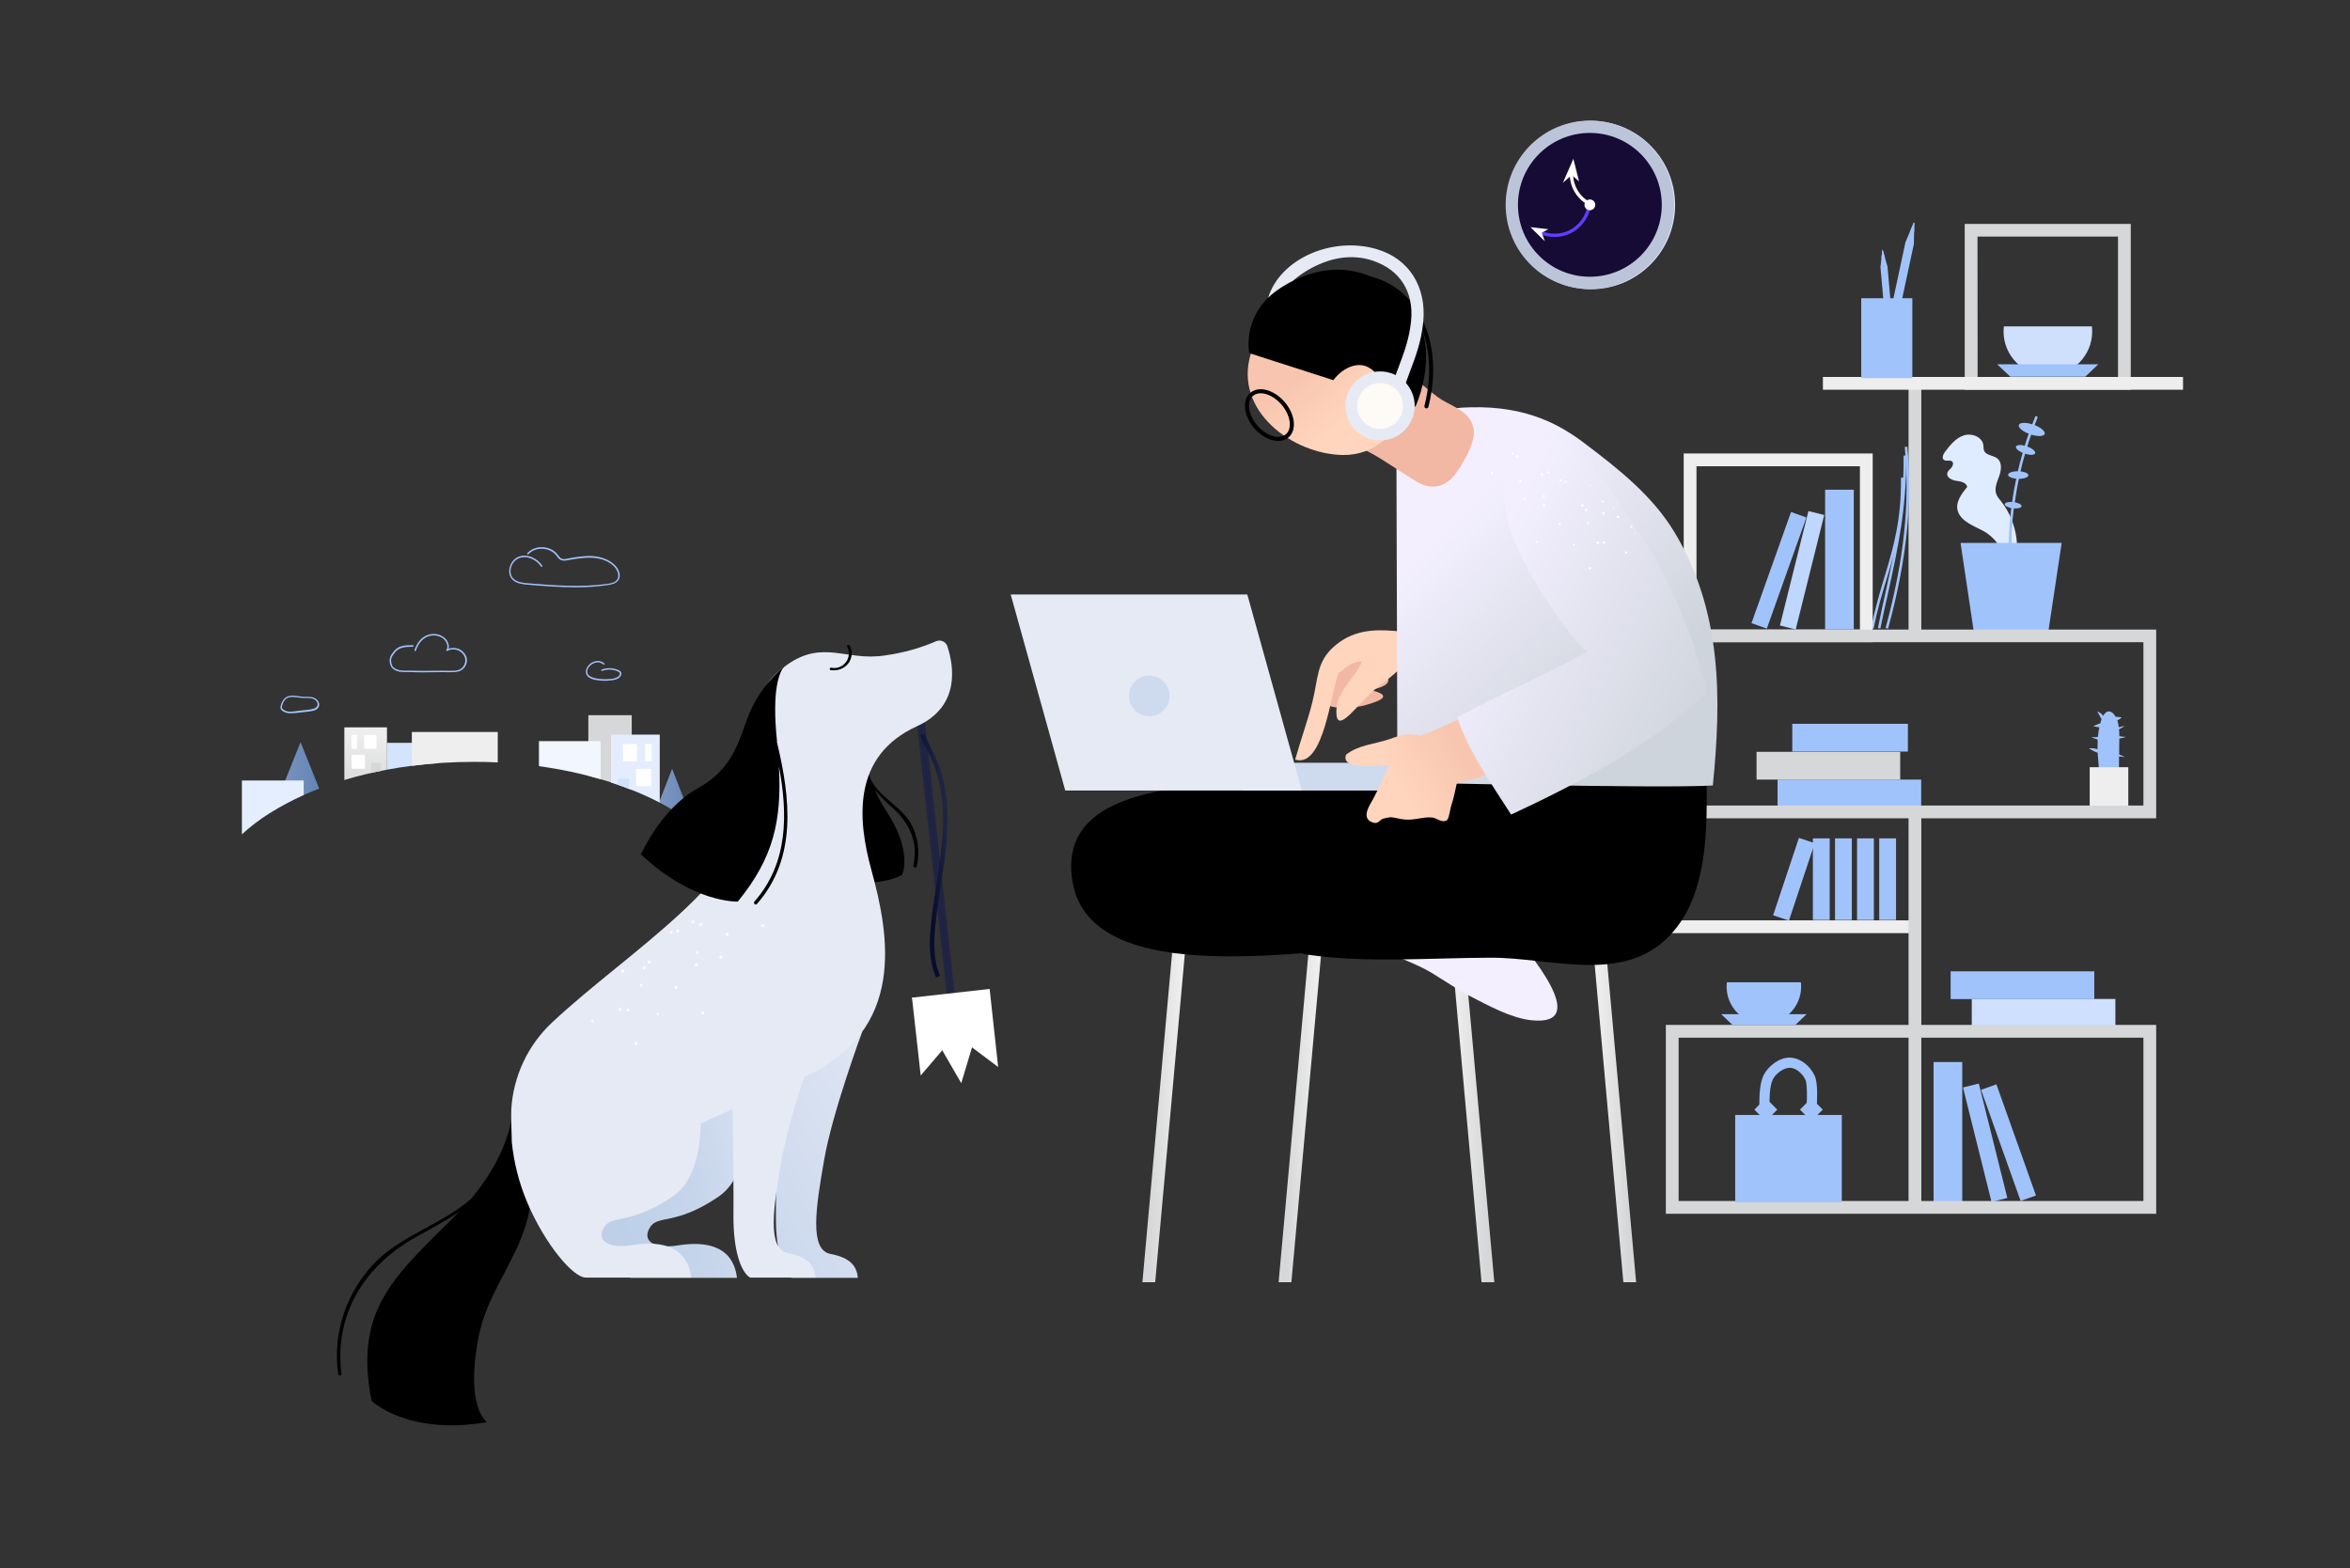 <svg width="565" height="377" viewBox="0 0 565 377" fill="none" xmlns="http://www.w3.org/2000/svg">
<rect x="0" y="0" width="565" height="377" fill="#333333" stroke="none"/>
<path d="M450.464 151.105L449.869 150.98C450.809 146.248 451.968 142.394 453.096 138.633C455.196 131.708 457.139 125.19 457.045 114.817H457.672C457.797 125.252 455.823 131.833 453.723 138.79C452.564 142.55 451.404 146.405 450.464 151.105Z" fill="#A1C3FC"/>
<path d="M461.024 221.267H387.947V224.338H461.024V221.267Z" fill="#EEEEEE"/>
<path d="M509.502 181.376C509.502 180.091 509.502 178.806 509.533 177.553C510.097 177.459 510.63 177.333 511.162 177.177C510.63 177.145 510.066 177.083 509.533 176.989C509.533 176.425 509.533 175.892 509.47 175.328C509.972 175.077 510.442 174.795 510.88 174.513C510.379 174.607 509.909 174.701 509.408 174.826C509.345 174.262 509.22 173.698 509.063 173.197C509.47 173.009 509.815 172.758 510.128 172.445C509.627 172.413 509.157 172.382 508.655 172.319C508.53 172.1 508.373 171.881 508.185 171.661C507.903 171.348 507.559 171.066 507.151 171.035C506.525 170.972 505.992 171.473 505.647 172.1C505.616 172.069 505.616 172.037 505.584 172.006C505.271 171.536 504.77 171.254 504.237 171.035C504.582 171.661 504.926 172.288 505.271 172.915C505.146 173.228 505.052 173.573 504.958 173.918C504.362 174.106 503.798 174.325 503.234 174.576C503.736 174.701 504.206 174.795 504.738 174.858C504.582 175.61 504.456 176.393 504.394 177.177C503.861 177.239 503.328 177.239 502.796 177.239C503.297 177.459 503.83 177.647 504.331 177.803C504.3 178.555 504.3 179.339 504.3 180.122C503.642 179.903 502.921 179.84 502.231 179.903C502.89 180.342 503.579 180.718 504.331 180.968C504.425 182.723 504.613 184.447 504.77 186.076C506.023 185.324 508.123 186.421 509.439 185.826C509.439 184.509 509.439 183.193 509.47 181.846C509.94 181.877 510.41 181.94 510.849 182.065C510.442 181.752 509.972 181.564 509.502 181.376Z" fill="#A1C3FC"/>
<path d="M481.111 120.52C480.672 119.956 480.171 119.423 479.952 118.765C479.45 117.355 480.171 115.82 480.672 114.409C481.174 112.999 481.393 111.15 480.202 110.21C479.231 109.427 477.507 109.521 477.037 108.361C476.849 107.923 476.912 107.453 476.849 106.983C476.567 105.008 473.998 104.037 472.086 104.695C470.174 105.353 468.858 107.014 467.636 108.612C467.198 109.208 466.79 110.116 467.354 110.555C467.918 110.994 468.858 110.492 469.36 110.962C469.767 111.37 469.485 112.028 469.14 112.467C468.764 112.874 468.263 113.25 468.169 113.783C467.981 114.817 469.297 115.444 470.362 115.6C471.428 115.726 472.775 116.008 472.963 117.073C471.553 118.765 470.018 120.865 470.739 122.964C471.553 125.377 474.499 126.411 476.755 127.602C480.923 129.827 482.584 134.434 483.461 139.071C486.125 133.055 485.185 125.628 481.111 120.52Z" fill="#DFEBFE"/>
<path d="M481.77 78.466C481.738 78.873 481.707 79.281 481.707 79.688C481.707 85.548 486.47 90.311 492.362 90.311C498.253 90.311 503.016 85.548 503.016 79.688C503.016 79.281 502.985 78.873 502.953 78.466H481.77Z" fill="#CFE0FD"/>
<path d="M460.147 58.599L460.241 53.554L460.116 53.523L458.142 58.192L460.147 58.599Z" fill="#A1C3FC"/>
<path d="M458.155 58.073L451.6 88.684L453.622 89.117L460.178 58.506L458.155 58.073Z" fill="#A1C3FC"/>
<path d="M459.207 55.685L460.209 55.904L460.241 53.554L460.115 53.523L459.207 55.685Z" fill="#A1C3FC"/>
<path d="M453.785 64.053L452.657 60.073L452.563 60.105L452.124 64.178L453.785 64.053Z" fill="#A1C3FC"/>
<path d="M453.785 63.931L452.099 64.08L454.338 89.395L456.023 89.246L453.785 63.931Z" fill="#A1C3FC"/>
<path d="M452.344 62.016L453.19 61.922L452.657 60.073L452.563 60.105L452.344 62.016Z" fill="#A1C3FC"/>
<path d="M445.701 117.732H438.807V151.294H445.701V117.732Z" fill="#A1C3FC"/>
<path d="M455.854 201.556H451.812V221.172H455.854V201.556Z" fill="#A1C3FC"/>
<path d="M450.527 201.556H446.485V221.172H450.527V201.556Z" fill="#A1C3FC"/>
<path d="M445.231 201.556H441.188V221.172H445.231V201.556Z" fill="#A1C3FC"/>
<path d="M439.903 201.556H435.861V221.172H439.903V201.556Z" fill="#A1C3FC"/>
<path d="M432.504 201.443L426.303 220.054L430.108 221.322L436.309 202.711L432.504 201.443Z" fill="#A1C3FC"/>
<path d="M434.792 122.864L427.935 150.382L431.736 151.329L438.593 123.812L434.792 122.864Z" fill="#BFD6FD"/>
<path d="M430.611 123.093L421.1 149.811L424.79 151.124L434.302 124.407L430.611 123.093Z" fill="#A1C3FC"/>
<path d="M471.773 255.331H464.879V288.893H471.773V255.331Z" fill="#A1C3FC"/>
<path d="M475.756 260.496L471.956 261.443L478.813 288.961L482.614 288.014L475.756 260.496Z" fill="#A1C3FC"/>
<path d="M479.988 260.691L476.297 262.005L485.809 288.723L489.499 287.409L479.988 260.691Z" fill="#A1C3FC"/>
<path d="M492.518 151.512H474.499L471.366 130.517H495.683L492.518 151.512Z" fill="#A1C3FC"/>
<path d="M501.354 90.563H483.336L480.171 87.586H504.488L501.354 90.563Z" fill="#A1C3FC"/>
<path d="M508.594 240.163H474.061V246.838H508.594V240.163Z" fill="#CEE0FD"/>
<path d="M503.517 233.521H468.984V240.195H503.517V233.521Z" fill="#A1C3FC"/>
<path d="M461.902 187.424H427.369V194.099H461.902V187.424Z" fill="#A1C3FC"/>
<path d="M456.857 180.749H422.324V187.424H456.857V180.749Z" fill="#D6D7D8"/>
<path d="M458.706 174.012H430.91V180.686H458.706V174.012Z" fill="#A1C3FC"/>
<path d="M483.242 133.776C483.179 129.796 483.399 125.817 483.9 121.837L483.242 133.776Z" fill="#A1C3FC"/>
<path d="M483.242 134.088C483.086 134.088 482.929 133.963 482.929 133.775C482.866 129.795 483.086 125.784 483.587 121.804C483.618 121.648 483.775 121.522 483.932 121.554C484.088 121.585 484.214 121.742 484.214 121.898C483.712 125.847 483.493 129.827 483.556 133.775C483.556 133.932 483.43 134.057 483.242 134.088C483.274 134.088 483.242 134.088 483.242 134.088Z" fill="#A1C3FC"/>
<path d="M486.035 121.701C486.085 121.288 485.221 120.844 484.104 120.707C482.988 120.571 482.042 120.794 481.991 121.207C481.941 121.619 482.805 122.064 483.922 122.2C485.038 122.337 485.984 122.113 486.035 121.701Z" fill="#A1C3FC"/>
<path d="M483.962 121.367C484.244 119.142 484.652 116.917 485.122 114.692L483.962 121.367Z" fill="#A1C3FC"/>
<path d="M483.963 121.68H483.932C483.775 121.649 483.65 121.492 483.681 121.336C483.963 119.111 484.37 116.854 484.841 114.63C484.872 114.473 485.029 114.348 485.217 114.379C485.373 114.41 485.499 114.567 485.467 114.755C484.997 116.948 484.621 119.173 484.308 121.398C484.245 121.555 484.12 121.68 483.963 121.68Z" fill="#A1C3FC"/>
<path d="M487.68 114.262C487.692 113.761 486.607 113.327 485.258 113.295C483.908 113.262 482.805 113.642 482.792 114.144C482.78 114.646 483.865 115.079 485.214 115.112C486.564 115.144 487.667 114.764 487.68 114.262Z" fill="#A1C3FC"/>
<path d="M485.247 114.128C485.654 112.311 486.124 110.493 486.657 108.707L485.247 114.128Z" fill="#A1C3FC"/>
<path d="M485.248 114.408C485.216 114.408 485.216 114.408 485.185 114.408C485.028 114.377 484.903 114.22 484.966 114.032C485.373 112.215 485.843 110.366 486.376 108.611C486.438 108.454 486.595 108.36 486.752 108.392C486.909 108.454 487.003 108.611 486.971 108.768C486.438 110.554 485.968 112.371 485.592 114.158C485.53 114.314 485.404 114.408 485.248 114.408Z" fill="#A1C3FC"/>
<path d="M489.313 108.974C489.478 108.5 488.58 107.755 487.305 107.309C486.031 106.864 484.864 106.887 484.698 107.361C484.533 107.835 485.431 108.58 486.706 109.025C487.98 109.47 489.147 109.447 489.313 108.974Z" fill="#A1C3FC"/>
<path d="M486.877 107.954C487.285 106.606 487.724 105.259 488.225 103.911L486.877 107.954Z" fill="#A1C3FC"/>
<path d="M486.877 108.267C486.846 108.267 486.815 108.267 486.783 108.267C486.627 108.204 486.533 108.047 486.564 107.891C486.971 106.543 487.442 105.164 487.912 103.848C487.974 103.692 488.162 103.598 488.319 103.66C488.476 103.723 488.57 103.88 488.507 104.068C488.037 105.384 487.567 106.731 487.16 108.079C487.128 108.173 487.003 108.267 486.877 108.267Z" fill="#A1C3FC"/>
<path d="M491.593 104.333C491.816 103.696 490.605 102.693 488.89 102.094C487.175 101.494 485.603 101.525 485.381 102.162C485.158 102.799 486.368 103.801 488.084 104.401C489.799 105 491.37 104.97 491.593 104.333Z" fill="#A1C3FC"/>
<path d="M488.538 103.003C488.882 102.126 489.227 101.249 489.572 100.371L488.538 103.003Z" fill="#A1C3FC"/>
<path d="M488.538 103.317C488.507 103.317 488.475 103.317 488.444 103.286C488.287 103.223 488.193 103.035 488.256 102.879C488.601 102.001 488.945 101.092 489.29 100.215C489.353 100.058 489.541 99.996 489.697 100.058C489.854 100.121 489.917 100.309 489.854 100.466C489.509 101.343 489.165 102.22 488.82 103.098C488.789 103.255 488.663 103.317 488.538 103.317Z" fill="#A1C3FC"/>
<path d="M450.245 154.396H404.807V109.021H450.245V154.396ZM407.878 151.356H447.174V112.092H407.878V151.356Z" fill="#EEEEEE"/>
<path d="M512.291 93.696H472.368V53.836H512.291V93.696ZM475.47 90.625H509.22V56.876H475.439L475.47 90.625Z" fill="#D6D7D8"/>
<path d="M518.402 196.731H400.513V151.355H518.402V196.731ZM403.584 193.66H515.331V154.395H403.584V193.66Z" fill="#D6D7D8"/>
<path d="M518.402 291.807H400.513V246.4H518.402V291.807ZM403.584 288.736H515.331V249.471H403.584V288.736Z" fill="#D6D7D8"/>
<path d="M461.933 92.756H458.862V153.486H461.933V92.756Z" fill="#D6D7D8"/>
<path d="M461.933 195.195H458.862V290.271H461.933V195.195Z" fill="#D6D7D8"/>
<path d="M524.857 90.625H438.274V93.696H524.857V90.625Z" fill="#EEEEEE"/>
<path d="M511.696 184.448H502.42V193.693H511.696V184.448Z" fill="#EEEEEE"/>
<path d="M431.693 246.367H416.495L413.832 243.829H434.357L431.693 246.367Z" fill="#A1C3FC"/>
<path d="M415.178 236.152C415.147 236.497 415.116 236.842 415.116 237.186C415.116 242.138 419.127 246.149 424.078 246.149C429.029 246.149 433.04 242.138 433.04 237.186C433.04 236.842 433.009 236.497 432.978 236.152H415.178Z" fill="#A1C3FC"/>
<path d="M442.817 268.052H417.184V289.016H442.817V268.052Z" fill="#A1C3FC"/>
<path d="M424.549 269.526L421.791 266.768L424.549 264.011L427.306 266.768L424.549 269.526Z" fill="#A1C3FC"/>
<path d="M435.485 269.526L432.758 266.768L435.485 264.011L438.242 266.768L435.485 269.526Z" fill="#A1C3FC"/>
<path d="M425.426 266.141H422.982C422.982 263.29 423.076 260.375 424.047 258.432C425.081 256.364 427.776 254.171 430.409 254.265C433.574 254.39 436.049 257.367 436.551 259.372C437.083 261.441 436.833 265.17 436.801 265.89L434.357 265.702C434.483 263.728 434.483 261.19 434.2 259.968C433.918 258.902 432.32 256.772 430.315 256.709C428.936 256.678 426.993 257.994 426.241 259.498C425.426 261.096 425.426 264.261 425.426 266.141Z" fill="#A1C3FC"/>
<path d="M459.771 71.696H447.487V90.906H459.771V71.696Z" fill="#A1C3FC"/>
<path d="M453.942 151.135L453.347 150.978C457.796 134.526 459.207 121.114 457.953 107.451L458.58 107.389C459.833 121.114 458.423 134.62 453.942 151.135Z" fill="#A1C3FC"/>
<path d="M452.093 151.105L451.498 150.98C452.093 148.034 452.72 145.12 453.347 142.331C455.634 131.865 457.797 121.962 457.671 109.521H458.298C458.455 122.025 456.261 131.959 453.974 142.456C453.316 145.277 452.689 148.16 452.093 151.105Z" fill="#A1C3FC"/>
<path d="M393.368 308.258H390.297L383.152 229.164H386.161L386.192 229.07L393.368 308.258Z" fill="url(#paint0_linear)"/>
<path d="M359.273 308.258H356.202L349.058 229.164H352.097V229.07L359.273 308.258Z" fill="url(#paint1_linear)"/>
<path d="M307.412 308.258H310.483L317.659 229.164H314.619L314.588 229.07L307.412 308.258Z" fill="url(#paint2_linear)"/>
<path d="M274.665 308.258H277.736L284.88 229.164H281.841L281.809 229.07L274.665 308.258Z" fill="url(#paint3_linear)"/>
<path d="M314.587 229.165H386.16L388.354 221.926H314.587V229.165Z" fill="url(#paint4_linear)"/>
<path d="M388.354 221.925H347.71L369.113 153.329H409.757L388.354 221.925Z" fill="url(#paint5_linear)"/>
<path d="M314.587 229.164L281.778 229.226V221.894L314.587 221.925V229.164Z" fill="url(#paint6_linear)"/>
<path d="M382.495 69.535C393.675 69.535 402.738 60.471 402.738 49.291C402.738 38.111 393.675 29.048 382.495 29.048C371.315 29.048 362.251 38.111 362.251 49.291C362.251 60.471 371.315 69.535 382.495 69.535Z" fill="#D6E5FE"/>
<path d="M382.496 66.589C392.049 66.589 399.794 58.844 399.794 49.291C399.794 39.738 392.049 31.993 382.496 31.993C372.943 31.993 365.198 39.738 365.198 49.291C365.198 58.844 372.943 66.589 382.496 66.589Z" fill="#23286B"/>
<path d="M373.973 57C372.625 57 371.278 56.718 370.087 56.123L370.432 55.402C372.625 56.468 375.351 56.468 377.545 55.402C379.739 54.306 381.399 52.143 381.869 49.762C381.901 49.542 381.964 49.292 381.995 49.072L382.778 49.198C382.747 49.448 382.716 49.668 382.653 49.918C382.152 52.551 380.334 54.932 377.921 56.123C376.699 56.718 375.351 57 373.973 57Z" fill="#F92424"/>
<path d="M372.499 55.152L368.175 54.65L371.684 58.035L370.901 55.998L372.499 55.152Z" fill="#78A9EF"/>
<path d="M379.895 43.651L378.516 38.198L375.978 43.964L378.14 42.115L379.895 43.651Z" fill="#78A9EF"/>
<path d="M382.277 49.322C382.214 49.322 382.151 49.322 382.089 49.291C378.892 47.724 377.075 43.901 377.827 40.423C377.858 40.203 378.077 40.078 378.297 40.109C378.516 40.141 378.641 40.36 378.61 40.579C377.952 43.65 379.644 47.16 382.465 48.57C382.653 48.664 382.747 48.915 382.653 49.103C382.559 49.228 382.433 49.322 382.277 49.322Z" fill="#78A9EF"/>
<path d="M382.496 50.576C383.206 50.576 383.781 50.001 383.781 49.292C383.781 48.582 383.206 48.007 382.496 48.007C381.787 48.007 381.211 48.582 381.211 49.292C381.211 50.001 381.787 50.576 382.496 50.576Z" fill="#78A9EF"/>
<path d="M151.887 189.901V171.945H141.452V186.517C145.119 187.457 148.628 188.585 151.887 189.901Z" fill="#D6D7D8"/>
<path d="M158.624 192.972V176.614H146.904V188.115C151.166 189.494 155.083 191.123 158.624 192.972Z" fill="#E3EDFE"/>
<path d="M105.258 183.476V178.588H93.006V185.043C96.923 184.322 101.028 183.79 105.258 183.476Z" fill="#D4E3FE"/>
<path d="M93.037 185.043V174.858H82.79V187.518C86.049 186.547 89.465 185.701 93.037 185.043Z" fill="url(#paint7_linear)"/>
<path opacity="0.7" d="M166.741 198.079L161.601 184.823L158.468 192.877C161.507 194.475 164.265 196.198 166.741 198.079Z" fill="url(#paint8_linear)"/>
<path opacity="0.7" d="M76.742 189.587L72.261 178.432L65.617 195.009C68.939 192.972 72.668 191.154 76.742 189.587Z" fill="url(#paint9_linear)"/>
<path d="M85.86 176.678H84.481V180.031H85.86V176.678Z" fill="white"/>
<path d="M90.531 176.678H87.554V180.031H90.531V176.678Z" fill="white"/>
<path d="M87.74 181.472H84.544V184.825H87.74V181.472Z" fill="white"/>
<path d="M156.682 178.871H155.084V183.039H156.682V178.871Z" fill="white"/>
<path d="M153.172 178.871H149.788V183.039H153.172V178.871Z" fill="white"/>
<path d="M156.62 184.855H152.953V189.023H156.62V184.855Z" fill="white"/>
<path d="M138.506 141.204C134.62 141.204 130.734 140.89 126.943 140.577C125.533 140.451 124.185 140.295 123.245 139.386C122.556 138.697 122.274 137.694 122.493 136.597C122.744 135.375 123.59 134.278 124.624 133.871C126.786 132.993 129.23 134.278 130.39 136.002C130.452 136.096 130.421 136.19 130.327 136.252C130.233 136.315 130.139 136.284 130.076 136.19C129.011 134.592 126.723 133.401 124.749 134.215C123.809 134.592 123.026 135.563 122.806 136.691C122.618 137.663 122.869 138.571 123.464 139.135C124.31 139.95 125.595 140.138 126.943 140.232C133.241 140.733 139.759 141.266 146.121 140.357C146.998 140.232 147.876 140.013 148.346 139.386C149.035 138.446 148.471 137.036 147.625 136.158C146.403 134.936 144.523 134.184 142.329 134.09C140.417 133.996 138.475 134.341 136.626 134.654L136.5 134.686C136.03 134.78 135.372 134.874 134.808 134.623C134.401 134.435 134.15 134.059 133.899 133.745C133.837 133.651 133.774 133.557 133.711 133.495C132.959 132.555 131.769 131.991 130.421 131.928C129.074 131.865 127.851 132.367 127.037 133.244C126.974 133.307 126.849 133.307 126.786 133.244C126.723 133.181 126.723 133.056 126.786 132.993C127.663 132.022 129.011 131.489 130.452 131.552C131.894 131.615 133.179 132.21 133.993 133.244C134.056 133.338 134.119 133.432 134.181 133.495C134.432 133.808 134.652 134.121 134.965 134.278C135.372 134.497 135.874 134.403 136.406 134.309L136.532 134.278C138.412 133.933 140.386 133.589 142.329 133.683C144.585 133.808 146.528 134.592 147.844 135.876C148.847 136.879 149.442 138.446 148.628 139.543C148.095 140.263 147.124 140.514 146.183 140.639C143.645 141.047 141.076 141.204 138.506 141.204Z" fill="#A1C3FC"/>
<path d="M145.495 163.671C144.68 163.671 143.897 163.608 143.113 163.452C141.891 163.201 141.139 162.7 140.92 161.948C140.732 161.352 140.951 160.6 141.484 159.973C142.017 159.347 142.769 158.971 143.521 158.908C144.179 158.845 144.868 159.096 145.307 159.503C145.37 159.566 145.37 159.691 145.307 159.754C145.244 159.817 145.119 159.817 145.056 159.754C144.649 159.378 144.085 159.19 143.521 159.253C142.863 159.315 142.205 159.66 141.735 160.193C141.264 160.726 141.076 161.321 141.233 161.822C141.453 162.574 142.424 162.919 143.176 163.076C144.461 163.326 145.746 163.358 147.03 163.201C147.595 163.138 148.315 162.982 148.785 162.512C148.973 162.324 149.13 162.01 149.005 161.76C148.911 161.603 148.723 161.478 148.535 161.415C147.344 160.882 145.996 160.851 144.774 161.29C144.68 161.321 144.586 161.29 144.555 161.196C144.524 161.102 144.555 161.008 144.649 160.976C145.934 160.475 147.406 160.537 148.691 161.102C148.942 161.196 149.193 161.352 149.318 161.603C149.537 162.01 149.318 162.48 149.036 162.762C148.503 163.326 147.72 163.483 147.093 163.546C146.529 163.608 145.996 163.671 145.495 163.671Z" fill="#A1C3FC"/>
<path d="M69.785 171.476C69.472 171.476 69.158 171.444 68.908 171.382C68.093 171.162 67.341 170.661 67.435 169.971C67.591 168.937 68.249 167.715 69.252 167.402C69.566 167.308 69.91 167.245 70.318 167.245C70.819 167.245 71.352 167.308 71.885 167.402C72.449 167.464 72.981 167.558 73.451 167.527C73.639 167.527 73.827 167.527 74.015 167.527C74.486 167.527 75.112 167.558 75.676 167.841C76.366 168.185 76.961 169.031 76.679 169.815C76.366 170.723 75.238 170.943 74.423 171.037L70.882 171.444C70.537 171.413 70.161 171.476 69.785 171.476ZM70.318 167.558C69.942 167.558 69.628 167.59 69.346 167.684C68.469 167.966 67.905 169.063 67.779 169.971C67.717 170.504 68.531 170.88 69.002 171.006C69.252 171.068 69.503 171.1 69.785 171.1C70.13 171.1 70.506 171.068 70.819 171.006L74.36 170.598C75.144 170.504 76.052 170.316 76.303 169.627C76.522 169.031 76.052 168.342 75.488 168.091C74.987 167.841 74.423 167.809 73.984 167.809C73.796 167.809 73.608 167.809 73.42 167.809C72.919 167.841 72.323 167.746 71.79 167.684C71.32 167.652 70.788 167.558 70.318 167.558Z" fill="#A1C3FC"/>
<path d="M102.124 161.634C100.87 161.634 99.648 161.634 98.457 161.572C98.238 161.572 98.019 161.572 97.768 161.572C96.922 161.572 95.982 161.572 95.292 161.258C94.446 160.851 94.07 160.6 93.788 159.629C93.412 158.219 94.008 157.404 94.822 156.432C95.919 155.179 97.455 155.085 99.241 155.116C99.335 155.116 99.429 155.21 99.429 155.304C99.429 155.398 99.335 155.492 99.241 155.492C97.549 155.492 96.076 155.586 95.104 156.683C94.196 157.749 93.82 158.407 94.133 159.535C94.352 160.381 94.634 160.569 95.449 160.945C96.076 161.227 96.984 161.227 97.768 161.227C98.019 161.227 98.269 161.227 98.489 161.227C100.494 161.29 102.625 161.29 104.693 161.258C105.759 161.258 106.824 161.227 107.827 161.258C109.457 161.29 110.835 161.321 111.556 159.942C112.12 158.877 111.932 157.843 111.023 156.934C110.146 156.056 108.642 155.868 107.545 156.495C107.482 156.526 107.388 156.526 107.326 156.464C107.263 156.401 107.263 156.307 107.326 156.244C107.827 155.524 107.451 154.458 106.856 153.8C106.072 152.954 104.662 152.578 103.409 152.86C101.842 153.205 100.62 154.49 99.993 156.432C99.962 156.526 99.868 156.589 99.773 156.558C99.68 156.526 99.617 156.432 99.648 156.338C100.557 153.518 102.343 152.735 103.315 152.515C104.725 152.202 106.198 152.609 107.106 153.549C107.702 154.176 108.078 155.148 107.858 155.962C109.018 155.555 110.428 155.806 111.305 156.683C112.34 157.686 112.559 158.908 111.901 160.099C111.086 161.634 109.488 161.634 107.827 161.603C106.824 161.572 105.79 161.603 104.725 161.603C103.816 161.634 102.97 161.634 102.124 161.634Z" fill="#A1C3FC"/>
<path d="M73.013 191.123V187.645H58.159V200.587C62.076 196.952 67.121 193.787 73.013 191.123Z" fill="#E5EEFE"/>
<path d="M113.939 183.162C115.882 183.162 117.762 183.194 119.673 183.288V175.986H99.022V184.103C103.786 183.476 108.8 183.162 113.939 183.162Z" fill="#EEEEEE"/>
<path d="M91.627 185.327V183.384H89.245V185.828C90.028 185.64 90.812 185.483 91.627 185.327Z" fill="#D6D7D8"/>
<path d="M151.26 189.649V187.236H148.534V188.646C149.474 188.96 150.383 189.305 151.26 189.649Z" fill="#D0E1FD"/>
<path d="M144.429 187.33V178.18H129.575V184.196C134.808 184.917 139.791 185.983 144.429 187.33Z" fill="#F1F6FF"/>
<path d="M229.229 240.666L228.289 240.791L220.831 173.01L221.802 172.916L229.229 240.666Z" fill="url(#paint10_linear)" stroke="#202443" stroke-width="0.942" stroke-miterlimit="10"/>
<path d="M237.941 237.783L225.03 245.273L239.978 256.523L237.941 237.783Z" fill="white"/>
<path d="M219.264 239.853L233.522 244.334L221.363 258.561L219.264 239.853Z" fill="white"/>
<path d="M219.232 239.852L237.94 237.752L231.109 260.408L219.232 239.852Z" fill="white"/>
<path d="M222.241 176.394C222.711 177.49 223.244 178.618 223.777 179.684C224.309 180.749 224.842 181.846 225.312 182.943C227.568 188.333 228.289 194.914 227.537 202.998C227.224 206.351 226.691 209.704 226.189 212.963C225.688 216.222 225.155 219.607 224.842 222.928C224.497 226.626 224.372 230.888 226.033 234.586L225.061 235.024C223.307 231.107 223.432 226.658 223.777 222.834C224.09 219.45 224.623 216.066 225.124 212.775C225.625 209.548 226.127 206.195 226.44 202.873C227.192 194.976 226.472 188.584 224.309 183.319C223.871 182.222 223.338 181.157 222.805 180.123C222.272 179.026 221.708 177.898 221.238 176.77L222.241 176.394Z" fill="url(#paint11_linear)"/>
<path d="M382.245 69.49C393.426 69.49 402.49 60.426 402.49 49.245C402.49 38.064 393.426 29 382.245 29C371.064 29 362 38.064 362 49.245C362 60.426 371.064 69.49 382.245 69.49Z" fill="#BCC4DA"/>
<path d="M382.245 66.534C391.793 66.534 399.534 58.794 399.534 49.245C399.534 39.697 391.793 31.956 382.245 31.956C372.696 31.956 364.956 39.697 364.956 49.245C364.956 58.794 372.696 66.534 382.245 66.534Z" fill="#160B35"/>
<path d="M373.747 56.974C372.401 56.974 371.055 56.678 369.854 56.087L370.203 55.376C372.398 56.456 375.121 56.451 377.31 55.366C379.5 54.28 381.153 52.115 381.622 49.716C381.666 49.489 381.701 49.26 381.735 49.031L382.519 49.15C382.482 49.39 382.446 49.63 382.399 49.867C381.884 52.504 380.069 54.883 377.663 56.076C376.455 56.675 375.101 56.974 373.747 56.974Z" fill="#5D3EFF"/>
<path d="M372.25 55.102L367.956 54.618L371.434 58.005L370.676 55.955L372.25 55.102Z" fill="white"/>
<path d="M379.649 43.616L378.28 38.18L375.752 43.947L377.896 42.092L379.649 43.616Z" fill="white"/>
<path d="M382.038 49.285C381.98 49.285 381.92 49.272 381.863 49.244C378.677 47.668 376.839 43.858 377.589 40.383C377.636 40.169 377.848 40.034 378.06 40.079C378.274 40.125 378.41 40.336 378.364 40.55C377.699 43.629 379.391 47.136 382.215 48.533C382.411 48.63 382.492 48.868 382.395 49.064C382.325 49.204 382.184 49.285 382.038 49.285Z" fill="white"/>
<path d="M382.245 50.54C382.96 50.54 383.539 49.96 383.539 49.245C383.539 48.53 382.96 47.95 382.245 47.95C381.529 47.95 380.95 48.53 380.95 49.245C380.95 49.96 381.529 50.54 382.245 50.54Z" fill="white"/>
<path d="M318.053 160.249C317.92 161.645 318.744 164.34 318.897 166.085C318.967 166.879 318.856 168.628 319.257 169.318C319.9 170.428 323.456 170.051 324.741 170.037C326.961 170.013 328.954 169.425 331.004 168.614C334.251 167.33 331.677 166.398 329.71 165.962C330.606 165.548 333.823 165.063 333.796 163.509C333.764 161.621 330.293 162.392 329.467 162.159C330.788 160.921 332.61 159.926 332.705 157.84C332.805 155.625 330.063 155.154 328.345 155.172C326.141 155.197 323.825 155.946 321.837 156.897C320.157 157.699 319.439 159.167 318.024 160.1C317.991 160.23 317.839 160.279 318.053 160.249Z" fill="#F2B8A3"/>
<path d="M321.926 161.579C319.961 166.029 318.368 184.768 311.396 182.618C312.646 178.063 314.406 173.301 315.535 168.759C316.955 163.05 316.497 159.204 320.643 155.508C329.466 147.64 340.137 154.266 350.907 152.087C350.841 155.229 352.06 158.106 351.492 161.1C347.161 161.333 339.887 157.918 336.692 160.733C330.519 166.17 332.492 163.729 328.34 167.862C324.974 171.213 320.73 176.924 321.355 169.925C321.699 166.086 326.077 162.577 327.437 159.062C324.588 158.8 321.978 162.191 321.926 161.579Z" fill="#FFD5BD"/>
<path d="M330.947 227.475C335.071 230.052 339.989 231.331 344.238 233.91C347.409 235.837 350.377 237.887 353.654 239.595C357.866 241.789 363.38 244.754 368.09 245.272C383.25 246.94 366.928 228.355 363.541 223.956C361.62 221.46 359.725 219.095 357.781 216.708C356.84 215.554 356.244 214.709 355.076 213.738C354.417 213.19 352.487 210.847 351.836 210.675C350.352 210.282 347.525 212.677 346.128 213.4C343.161 214.937 340.167 216.336 337.236 217.949C334.259 219.586 331.069 220.752 328.316 222.585C330.195 225.58 327.96 225.609 330.947 227.475Z" fill="#F3EFFF"/>
<path d="M336.63 186.562C318.218 187.329 304.494 186.244 291.996 188.115C279.015 190.058 254.509 191.577 257.845 211.898C262.256 238.77 316.808 227.638 334.676 227.635C341.219 227.634 353.963 228.405 363.629 228.434C366.705 216.663 365.664 199.532 363.626 187.568C354.055 187.083 335.157 187.056 336.63 186.562Z" fill="black"/>
<path d="M410.142 177.825C410.142 192.723 412.484 213.462 401.368 225C390.149 236.643 372.961 230.223 358.509 230.244C344.158 230.266 328.716 231.547 314.751 229.566C298.651 227.281 291.067 204.484 307.75 195.281C314.772 191.408 328.687 190.434 336.734 189.64C346.322 188.693 357.055 189.373 366.357 186.938C366.714 182.671 366.375 180.368 365.645 176.404C376.837 180.567 402.529 177.316 410.142 177.825Z" fill="url(#paint12_linear)"/>
<path d="M353.549 97.918C367.277 97.558 375.279 102.285 380.968 106.576C389.209 112.79 397.308 119.214 402.558 127.91C414.133 147.083 413.875 168.229 411.807 188.837C399.983 189.627 335.972 188.073 335.972 188.073L335.743 111.389C335.743 111.389 338.847 103.449 342.011 100.943C344.681 98.827 347.94 98.064 353.549 97.918Z" fill="url(#paint13_linear)"/>
<path d="M324.571 106.596C330.88 109.079 333.387 111.363 340.436 115.693C344.208 118.01 347.824 117.24 350.47 113.174C352.086 110.693 354.911 106.132 354.263 102.972C353.475 99.125 349.927 98.018 346.679 96.138C344.278 94.747 339.024 89.497 336.629 89.284C332.692 88.935 323.917 102.324 324.571 106.596Z" fill="#F2B8A3"/>
<path d="M300.737 85.017C296.497 98.83 310.907 109.229 322.885 109.386C330.674 109.487 335.955 104.069 339.463 96.504C349.279 75.339 317.629 60.765 304.446 77.342C302.843 79.357 301.52 81.515 300.943 84.048C300.393 84.372 301.053 85.789 300.737 85.017Z" fill="url(#paint14_linear)"/>
<path d="M308.803 68.632C315.281 64.837 322.719 63.334 330.069 66.707C350.535 76.098 340.313 97.742 340.313 97.742L300.366 84.902C300.366 84.902 298.173 74.861 308.803 68.632Z" fill="black"/>
<path d="M319.71 93.08C320.816 89.865 325.324 86.564 328.754 88.187C332.994 90.194 332.5 95.319 331.627 98.874C328.352 97.05 323.432 94.58 319.777 93.633C320.053 93.722 319.447 92.956 319.71 93.08Z" fill="url(#paint15_linear)"/>
<path d="M331.816 105.893C336.408 105.893 340.13 102.177 340.13 97.593C340.13 93.01 336.408 89.294 331.816 89.294C327.225 89.294 323.503 93.01 323.503 97.593C323.503 102.177 327.225 105.893 331.816 105.893Z" fill="#E6EAF5"/>
<path d="M344.598 183.381H298.823V190.056H344.598V183.381Z" fill="#CEDAED"/>
<path d="M243 142.925H299.885L313 190.056H256.115L243 142.925Z" fill="#E6EAF5"/>
<path d="M276.3 172.179C278.998 172.179 281.186 169.995 281.186 167.301C281.186 164.608 278.998 162.424 276.3 162.424C273.601 162.424 271.414 164.608 271.414 167.301C271.414 169.995 273.601 172.179 276.3 172.179Z" fill="#CEDAED"/>
<path d="M370.214 180.425C368.681 177.195 366.861 174.053 365.28 170.881C364.493 169.303 365.007 168.524 363.009 168.54C362.111 168.547 360.297 169.967 359.448 170.229C359.666 169.981 358.51 170.171 358.784 169.983C354.776 171.443 351.033 172.661 347.177 174.514C345.332 175.401 343.439 176.099 341.582 176.894C340.971 176.766 340.371 176.629 339.724 176.572C337.534 176.38 336.134 176.981 334.111 177.68C330.452 178.943 326.714 179.024 323.627 181.432C322.352 184.951 329.955 184.263 333.984 183.883C332.72 186.589 331.58 189.37 330.2 191.964C329.483 193.311 327.219 196.396 329.659 197.582C331.427 198.441 331.637 196.999 332.682 196.775C334.803 196.32 334.263 196.415 336.802 196.898C339.782 197.466 341.739 196.327 344.246 196.53C345.483 196.631 346.6 197.924 347.831 197.227C348.369 196.922 348.714 194.274 348.904 193.716C349.474 192.051 349.842 190.192 350.258 188.324C351.997 187.909 353.724 187.515 355.293 186.981C360.483 185.219 364.957 181.798 370.214 180.425Z" fill="url(#paint16_linear)"/>
<path d="M307.306 106.013C305.372 106.013 303.158 104.829 301.527 102.92C300.326 101.514 299.557 99.876 299.364 98.307C299.16 96.664 299.605 95.286 300.616 94.424C301.273 93.865 302.131 93.569 303.096 93.569C305.031 93.569 307.245 94.754 308.876 96.663C310.077 98.07 310.846 99.708 311.039 101.277C311.242 102.92 310.798 104.298 309.786 105.16C309.129 105.718 308.272 106.013 307.306 106.013ZM303.096 94.547C302.356 94.547 301.735 94.756 301.25 95.168C300.498 95.808 300.172 96.881 300.333 98.187C300.505 99.567 301.192 101.023 302.271 102.285C303.72 103.982 305.65 105.036 307.305 105.036C308.046 105.036 308.667 104.828 309.151 104.415C309.904 103.775 310.23 102.702 310.068 101.396C309.897 100.016 309.21 98.56 308.131 97.297C306.681 95.601 304.752 94.547 303.096 94.547Z" fill="black"/>
<path d="M362.187 123.843C360.908 116.913 361.251 105.789 371.006 105.389C378.989 105.063 386.712 117.215 390.652 122.901C400.211 136.698 406.785 150.437 410.326 166.523C397.915 178.778 378.766 188.632 363.31 195.838C358.64 188.528 353.062 180.675 350.364 172.439C362.724 165.745 370.926 162.725 381.606 156.677C377.063 153.172 364.171 134.592 362.187 123.843Z" fill="url(#paint17_linear)"/>
<path d="M342.951 98.181C342.912 98.181 342.871 98.177 342.831 98.166C342.568 98.099 342.41 97.834 342.477 97.572C344.552 89.447 343.713 81.421 340.175 75.552C337.633 71.335 333.795 68.503 329.078 67.361C328.815 67.297 328.654 67.034 328.717 66.771C328.782 66.508 329.045 66.348 329.308 66.411C334.286 67.616 338.333 70.603 341.013 75.048C344.684 81.138 345.563 89.436 343.425 97.813C343.369 98.034 343.169 98.181 342.951 98.181Z" fill="black"/>
<path d="M337.431 93.564L334.66 92.596C335.149 91.201 335.639 89.906 336.107 88.663C337.566 84.797 338.827 81.459 339.253 77.209C339.974 70.016 336.488 64.882 330.176 62.712C319.84 59.16 310.873 67.489 310.873 67.489C308.947 68.472 306.727 69.788 304.906 71.564C307.803 62.173 320.293 56.748 331.005 59.9C338.754 62.18 343.033 68.923 342.174 77.5C341.709 82.132 340.387 85.637 338.854 89.696C338.393 90.919 337.912 92.192 337.431 93.564Z" fill="#E6EAF5"/>
<path d="M331.817 103.103C334.865 103.103 337.336 100.636 337.336 97.593C337.336 94.551 334.865 92.084 331.817 92.084C328.769 92.084 326.298 94.551 326.298 97.593C326.298 100.636 328.769 103.103 331.817 103.103Z" fill="#FEFAF6"/>
<path d="M382.288 116.852C382.316 116.93 382.404 116.971 382.482 116.942C382.56 116.914 382.601 116.826 382.573 116.748C382.545 116.67 382.457 116.629 382.379 116.658C382.301 116.687 382.26 116.772 382.288 116.852ZM392.903 128.146C392.866 128.223 392.899 128.316 392.978 128.352C393.047 128.388 393.132 128.36 393.168 128.292C393.172 128.286 393.174 128.28 393.176 128.273C393.213 128.2 393.184 128.111 393.111 128.073C393.033 128.038 392.94 128.07 392.903 128.146ZM387.896 122.081C387.838 122.142 387.835 122.238 387.889 122.303C387.949 122.367 388.048 122.37 388.112 122.31C388.176 122.251 388.179 122.152 388.119 122.088C388.056 122.03 387.962 122.027 387.896 122.081ZM369.367 130.113C369.244 130.216 369.227 130.399 369.328 130.524C369.421 130.647 369.596 130.672 369.719 130.58C369.723 130.576 369.727 130.574 369.732 130.571C369.854 130.468 369.872 130.285 369.771 130.16C369.672 130.036 369.491 130.015 369.367 130.113ZM374.817 125.703C374.694 125.807 374.679 125.99 374.784 126.113C374.886 126.234 375.066 126.251 375.189 126.151C375.313 126.053 375.335 125.873 375.236 125.749C375.128 125.627 374.946 125.607 374.817 125.703ZM380.282 121.289C380.159 121.388 380.138 121.567 380.237 121.69C380.239 121.693 380.242 121.695 380.244 121.698C380.337 121.821 380.512 121.846 380.635 121.754C380.639 121.751 380.643 121.749 380.648 121.745C380.769 121.639 380.789 121.457 380.694 121.327C380.588 121.206 380.406 121.189 380.282 121.289ZM365.28 115.696C365.33 115.847 365.493 115.929 365.644 115.879C365.796 115.829 365.877 115.667 365.827 115.515C365.779 115.368 365.62 115.286 365.47 115.331C365.319 115.381 365.234 115.543 365.28 115.696ZM372.015 113.703C372.065 113.854 372.227 113.936 372.379 113.886C372.53 113.836 372.612 113.674 372.562 113.523C372.513 113.375 372.354 113.293 372.204 113.338C372.054 113.387 371.969 113.55 372.015 113.703ZM382.04 136.464C381.966 136.607 382.02 136.78 382.162 136.857C382.299 136.933 382.471 136.882 382.547 136.745C382.547 136.745 382.549 136.743 382.548 136.742C382.631 136.611 382.591 136.44 382.46 136.359C382.454 136.355 382.448 136.352 382.441 136.348C382.297 136.277 382.123 136.327 382.04 136.464ZM385.395 130.3C385.324 130.444 385.373 130.617 385.51 130.7C385.653 130.774 385.828 130.72 385.904 130.578C385.98 130.439 385.927 130.264 385.787 130.189C385.786 130.188 385.783 130.187 385.783 130.187C385.645 130.11 385.473 130.16 385.398 130.296C385.396 130.299 385.396 130.3 385.395 130.3ZM388.744 124.146C388.668 124.279 388.712 124.449 388.846 124.524C388.85 124.526 388.854 124.529 388.858 124.53C388.995 124.611 389.172 124.564 389.252 124.428C389.255 124.424 389.257 124.419 389.26 124.415C389.335 124.274 389.283 124.097 389.141 124.022C388.999 123.947 388.822 124 388.746 124.141C388.746 124.145 388.745 124.146 388.744 124.146ZM363.499 109.054C363.526 109.193 363.661 109.285 363.801 109.26C363.94 109.233 364.033 109.098 364.006 108.958C363.98 108.818 363.845 108.726 363.704 108.753C363.566 108.781 363.474 108.915 363.499 109.054ZM378.115 130.81C378.038 130.934 378.071 131.094 378.19 131.178C378.304 131.256 378.46 131.227 378.537 131.114C378.539 131.11 378.541 131.108 378.543 131.104C378.626 130.988 378.597 130.826 378.481 130.746C378.48 130.745 378.478 130.745 378.477 130.743C378.358 130.668 378.2 130.697 378.115 130.81ZM381.619 125.634C381.542 125.752 381.575 125.91 381.691 125.987C381.805 126.065 381.961 126.036 382.039 125.923C382.041 125.919 382.043 125.917 382.044 125.913C382.127 125.797 382.098 125.635 381.983 125.553C381.982 125.552 381.98 125.552 381.979 125.551C381.857 125.478 381.697 125.514 381.619 125.634ZM385.126 120.436C385.044 120.552 385.072 120.713 385.188 120.795L385.191 120.798C385.3 120.878 385.453 120.853 385.533 120.744C385.538 120.739 385.543 120.731 385.547 120.723C385.629 120.607 385.6 120.445 385.485 120.363C385.484 120.362 385.482 120.362 385.481 120.36C385.362 120.289 385.206 120.321 385.126 120.436ZM371.033 119.052C370.917 119.136 370.887 119.295 370.968 119.413C371.046 119.531 371.203 119.564 371.322 119.486C371.439 119.405 371.475 119.247 371.402 119.125C371.321 119.005 371.156 118.973 371.033 119.052ZM376.266 115.601C376.15 115.674 376.112 115.826 376.183 115.942C376.186 115.946 376.189 115.95 376.191 115.955C376.269 116.073 376.427 116.106 376.545 116.028C376.663 115.947 376.699 115.789 376.625 115.667C376.545 115.551 376.385 115.521 376.266 115.601ZM390.709 132.767C390.68 132.899 390.762 133.03 390.894 133.061C390.899 133.062 390.905 133.063 390.909 133.063C391.048 133.096 391.186 133.009 391.219 132.871C391.219 132.868 391.22 132.864 391.221 132.862C391.244 132.722 391.152 132.589 391.013 132.559C390.876 132.531 390.741 132.619 390.712 132.756C390.709 132.76 390.71 132.764 390.709 132.767ZM391.957 126.631C391.93 126.772 392.018 126.91 392.159 126.942C392.302 126.966 392.438 126.872 392.464 126.73C392.488 126.594 392.402 126.463 392.268 126.43C392.131 126.396 391.993 126.48 391.96 126.616C391.958 126.62 391.957 126.626 391.957 126.631ZM358.547 113.494C358.414 113.593 358.381 113.777 358.473 113.915C358.565 114.052 358.75 114.089 358.887 113.998C359.022 113.902 359.055 113.715 358.961 113.577C358.869 113.44 358.684 113.403 358.547 113.494ZM364.545 109.447C364.408 109.539 364.37 109.724 364.461 109.86C364.552 109.997 364.738 110.034 364.875 109.943C365.012 109.852 365.05 109.667 364.959 109.53C364.867 109.392 364.682 109.356 364.545 109.447ZM383.858 130.43C383.831 130.595 383.938 130.752 384.101 130.788C384.266 130.815 384.421 130.701 384.447 130.536C384.472 130.377 384.367 130.228 384.21 130.194C384.049 130.167 383.893 130.27 383.858 130.43ZM385.227 123.337C385.199 123.498 385.302 123.652 385.462 123.689C385.625 123.721 385.782 123.615 385.815 123.453C385.847 123.291 385.741 123.134 385.579 123.102C385.417 123.072 385.262 123.178 385.227 123.337ZM370.963 121.36C370.88 121.5 370.918 121.682 371.05 121.779C371.19 121.864 371.373 121.822 371.462 121.685C371.555 121.552 371.521 121.369 371.386 121.277C371.386 121.277 371.383 121.275 371.381 121.273C371.243 121.181 371.056 121.22 370.963 121.36ZM374.952 115.324C374.86 115.464 374.9 115.65 375.039 115.742L375.04 115.743C375.175 115.831 375.357 115.793 375.444 115.657C375.534 115.52 375.498 115.336 375.362 115.246C375.227 115.155 375.044 115.191 374.952 115.324ZM366.269 119.745C366.177 119.88 366.212 120.065 366.349 120.157C366.485 120.25 366.669 120.214 366.762 120.077C366.851 119.945 366.821 119.767 366.691 119.673C366.554 119.576 366.366 119.609 366.269 119.745ZM370.485 113.905C370.39 114.041 370.423 114.23 370.559 114.326C370.692 114.416 370.874 114.387 370.973 114.261C371.066 114.122 371.037 113.936 370.906 113.833C370.769 113.74 370.584 113.774 370.485 113.905ZM381.084 122.541C381.049 122.703 381.151 122.863 381.313 122.9C381.471 122.936 381.63 122.838 381.666 122.68C381.709 122.525 381.619 122.365 381.464 122.321C381.46 122.32 381.456 122.318 381.452 122.319C381.291 122.276 381.128 122.372 381.086 122.532C381.085 122.535 381.084 122.538 381.084 122.541Z" fill="white"/>
<path d="M199.638 301.451C204.481 302.367 205.987 304.396 206.249 307.211H190.343C188.249 305.706 186.482 300.665 186.547 292.288C186.678 282.142 186.154 253.407 186.154 253.407L207.296 248.04C207.296 248.04 200.031 267.677 198.132 278.935C196.169 290.192 194.532 300.468 199.638 301.451Z" fill="url(#paint18_linear)"/>
<path d="M178.431 257.661C178.431 257.661 183.274 280.57 172.736 287.704C162.264 294.839 158.009 291.894 156.176 295.232C154.278 298.57 157.616 300.271 162.918 299.421C168.155 298.57 176.14 298.57 177.187 307.21H151.791C146.751 307.21 132.875 283.253 133.333 266.89L178.431 257.661Z" fill="url(#paint19_linear)"/>
<path d="M90.59 303.087C97.004 296.869 106.692 294.054 113.302 288.164C115.659 285.349 117.753 282.273 119.455 279.066C119.52 278.935 119.52 278.87 119.586 278.738C119.586 278.673 119.652 278.607 119.717 278.542C122.532 272.913 123.252 268.528 122.924 267.742C136.146 293.793 118.604 303.742 115.135 321.088C111.666 338.434 117.099 341.902 117.099 341.902C97.986 345.175 89.346 336.797 89.346 336.797C84.83 314.149 95.63 306.23 110.423 291.306C107.019 293.662 103.222 295.561 99.688 297.59C87.579 304.398 80.314 316.114 82.081 330.317C82.147 330.841 81.361 330.841 81.296 330.317C79.921 320.302 83.389 310.221 90.59 303.087Z" fill="black"/>
<path d="M195.383 187.101C193.223 173.618 205.332 160.657 205.332 160.657C203.761 163.734 205.267 176.432 209.063 186.708C210.896 191.421 216.46 193.646 218.947 197.901C220.714 201.043 221.238 204.774 220.387 208.309C220.256 208.832 219.536 208.57 219.602 208.112C220.845 202.352 218.62 197.77 214.365 193.974C212.86 192.731 211.55 191.356 210.307 189.85C211.092 191.552 211.943 193.253 212.991 194.824C219.667 204.905 216.853 210.338 216.853 210.338C209.456 214.461 192.111 210.796 192.111 210.796C195.514 203.334 196.692 195.087 195.383 187.101Z" fill="black"/>
<path d="M122.925 266.759C123.383 258.774 126.918 251.246 132.744 245.814C150.874 228.795 180.132 211.515 181.245 191.355C182.358 171.195 180.394 166.09 189.165 159.872C197.936 153.653 203.369 159.021 212.729 157.581C216.983 156.991 221.107 155.879 225.034 154.177C226.082 153.719 227.26 154.177 227.718 155.225C227.718 155.29 227.784 155.356 227.784 155.421C229.223 159.806 231.121 169.755 220.453 174.599C204.874 181.734 206.118 196.853 209.522 209.225C213.842 224.934 217.965 247.712 193.355 258.905C191.129 265.385 189.296 272.061 187.922 278.803C185.958 290.062 184.322 300.338 189.427 301.254C194.336 302.17 195.841 304.265 196.038 307.145H180.329C178.169 305.836 176.271 300.73 176.337 292.09C176.402 286.591 176.271 275.53 176.14 266.628C173.522 267.806 170.969 268.984 168.482 270.097C168.351 276.708 166.911 284.104 161.74 287.638C151.268 294.773 147.013 291.828 145.18 295.165C143.282 298.504 146.621 300.205 151.922 299.355C157.159 298.504 165.144 298.504 166.191 307.144H140.795C137.849 307.144 131.108 299.289 126.788 289.143C124.824 284.496 123.581 279.653 123.057 274.678C122.99 271.734 122.86 269.247 122.925 266.759Z" fill="#E6EAF5"/>
<path opacity="0.86" d="M169.201 243.195C169.333 243.326 169.333 243.588 169.201 243.719C169.07 243.85 168.874 243.915 168.743 243.784C168.743 243.784 168.743 243.784 168.678 243.784C168.547 243.653 168.547 243.391 168.678 243.261C168.874 243.129 169.071 243.064 169.201 243.195ZM162.787 237.108C162.918 237.239 162.918 237.501 162.787 237.631C162.656 237.762 162.46 237.827 162.263 237.697C162.132 237.566 162.132 237.304 162.198 237.173C162.394 237.042 162.591 236.977 162.787 237.108ZM156.307 231.02C156.438 231.151 156.438 231.414 156.307 231.544C156.176 231.675 155.98 231.74 155.849 231.61C155.849 231.61 155.849 231.61 155.784 231.61C155.652 231.479 155.652 231.216 155.784 231.086C155.914 230.955 156.11 230.89 156.307 231.02ZM175.158 224.737C175.092 224.933 174.896 225.064 174.7 224.998C174.504 224.933 174.438 224.737 174.504 224.54C174.569 224.344 174.765 224.212 174.962 224.278C175.093 224.278 175.223 224.54 175.158 224.737ZM166.976 221.725C166.91 221.921 166.714 222.053 166.518 221.987C166.322 221.921 166.256 221.725 166.322 221.529C166.387 221.333 166.583 221.201 166.78 221.267C166.911 221.267 167.041 221.529 166.976 221.725ZM153.231 250.722C153.296 250.918 153.231 251.115 153.034 251.246C152.838 251.312 152.641 251.246 152.576 251.115C152.445 250.919 152.511 250.722 152.708 250.591C152.903 250.461 153.1 250.461 153.231 250.722C153.231 250.657 153.231 250.657 153.231 250.722ZM149.434 242.475C149.5 242.671 149.434 242.868 149.238 242.999C149.042 243.064 148.845 242.999 148.78 242.803C148.714 242.607 148.78 242.41 148.976 242.279C149.172 242.213 149.369 242.279 149.434 242.475ZM158.402 243.588C158.467 243.784 158.467 243.981 158.27 244.046C158.139 244.111 157.943 244.111 157.877 243.98C157.812 243.849 157.812 243.587 158.009 243.522C158.074 243.392 158.27 243.457 158.402 243.588ZM154.409 236.65C154.475 236.781 154.475 236.977 154.278 237.108C154.147 237.173 153.95 237.173 153.885 237.042C153.819 236.911 153.819 236.649 154.016 236.584C154.082 236.388 154.278 236.453 154.409 236.65C154.409 236.584 154.409 236.65 154.409 236.65ZM167.827 228.729C167.958 228.86 168.023 229.057 167.892 229.188C167.827 229.319 167.631 229.384 167.499 229.253C167.368 229.122 167.303 228.925 167.434 228.795C167.5 228.664 167.696 228.598 167.827 228.729ZM161.609 223.885C161.74 224.016 161.805 224.213 161.674 224.343C161.609 224.474 161.412 224.539 161.281 224.409C161.15 224.278 161.085 224.081 161.216 223.951C161.216 223.82 161.412 223.82 161.609 223.885ZM142.758 245.355C142.758 245.551 142.693 245.683 142.496 245.748C142.3 245.748 142.169 245.683 142.103 245.487C142.103 245.291 142.169 245.159 142.365 245.094C142.561 245.028 142.693 245.159 142.758 245.355C142.758 245.29 142.758 245.355 142.758 245.355ZM183.601 222.249C183.733 222.38 183.798 222.642 183.667 222.773C183.536 222.969 183.34 222.969 183.143 222.838C183.012 222.707 182.947 222.445 183.078 222.314C183.143 222.184 183.405 222.118 183.601 222.249C183.536 222.249 183.536 222.249 183.601 222.249ZM151.332 242.737C151.332 242.933 151.201 243.13 151.005 243.195C150.809 243.195 150.612 243.064 150.612 242.868C150.547 242.672 150.678 242.475 150.874 242.41C151.071 242.344 151.267 242.475 151.332 242.737C151.332 242.672 151.332 242.737 151.332 242.737ZM150.089 233.377C150.089 233.573 149.958 233.77 149.762 233.835C149.565 233.835 149.369 233.704 149.369 233.507C149.303 233.311 149.434 233.114 149.63 233.049C149.827 233.049 150.023 233.18 150.089 233.377ZM167.762 231.74C167.827 231.936 167.827 232.133 167.631 232.264C167.434 232.395 167.238 232.329 167.107 232.133C166.976 231.937 167.041 231.74 167.238 231.609C167.434 231.479 167.696 231.544 167.762 231.74ZM163.245 223.624C163.376 223.82 163.311 224.017 163.114 224.147C162.918 224.278 162.721 224.213 162.656 224.016C162.525 223.82 162.59 223.623 162.787 223.493C162.853 223.362 163.114 223.427 163.245 223.624C163.18 223.624 163.245 223.624 163.245 223.624ZM173.653 229.907C173.784 230.103 173.718 230.3 173.521 230.431C173.325 230.562 173.128 230.496 172.998 230.365C172.867 230.169 172.932 229.972 173.063 229.842C173.325 229.711 173.521 229.711 173.653 229.907ZM168.809 222.053C168.94 222.249 168.875 222.446 168.678 222.577C168.482 222.708 168.285 222.642 168.154 222.445C168.023 222.249 168.089 222.052 168.285 221.922C168.482 221.856 168.678 221.856 168.809 222.053ZM155.26 232.657C155.326 232.853 155.194 233.05 154.933 233.115C154.736 233.115 154.54 232.984 154.54 232.787C154.474 232.591 154.605 232.394 154.801 232.329C154.998 232.264 155.194 232.395 155.26 232.657C155.194 232.591 155.26 232.591 155.26 232.657Z" fill="white"/>
<path d="M167.762 189.523C176.729 184.548 177.71 177.414 180.132 171.588C181.965 167.203 184.845 163.341 188.51 160.265C187.463 161.508 185.499 165.566 186.808 178.134C186.808 178.265 186.808 178.33 186.808 178.461C190.016 191.814 191.717 206.28 181.965 217.342C181.637 217.735 181.048 217.146 181.376 216.752C189.558 207.458 189.426 195.611 187.266 184.222C187.986 197.313 185.957 206.28 177.383 216.752C177.383 216.752 166.583 217.211 154.081 205.363C154.147 205.428 158.794 194.497 167.762 189.523Z" fill="black"/>
<path d="M204.285 155.225C205.856 158.302 203.304 161.574 199.769 161.116C199.311 161.05 199.442 160.461 199.9 160.527C201.799 160.92 203.631 159.675 204.024 157.777C204.155 156.992 204.09 156.141 203.697 155.486C203.5 155.094 204.089 154.897 204.285 155.225Z" fill="black"/>
<defs>
<linearGradient id="paint0_linear" x1="383.166" y1="268.653" x2="393.387" y2="268.653" gradientUnits="userSpaceOnUse">
<stop offset="0.09" stop-color="#EEEEEE"/>
<stop offset="0.818" stop-color="#D6D7D8"/>
</linearGradient>
<linearGradient id="paint1_linear" x1="349.069" y1="268.653" x2="359.29" y2="268.653" gradientUnits="userSpaceOnUse">
<stop offset="0.09" stop-color="#EEEEEE"/>
<stop offset="0.818" stop-color="#D6D7D8"/>
</linearGradient>
<linearGradient id="paint2_linear" x1="317.641" y1="268.653" x2="307.42" y2="268.653" gradientUnits="userSpaceOnUse">
<stop offset="0.09" stop-color="#EEEEEE"/>
<stop offset="0.818" stop-color="#D6D7D8"/>
</linearGradient>
<linearGradient id="paint3_linear" x1="284.876" y1="268.653" x2="274.655" y2="268.653" gradientUnits="userSpaceOnUse">
<stop offset="0.09" stop-color="#EEEEEE"/>
<stop offset="0.818" stop-color="#D6D7D8"/>
</linearGradient>
<linearGradient id="paint4_linear" x1="392.278" y1="232.495" x2="329.554" y2="221.736" gradientUnits="userSpaceOnUse">
<stop offset="0.09" stop-color="#EEEEEE"/>
<stop offset="0.818" stop-color="#D6D7D8"/>
</linearGradient>
<linearGradient id="paint5_linear" x1="392.686" y1="193" x2="340.343" y2="172.711" gradientUnits="userSpaceOnUse">
<stop offset="0.09" stop-color="#EEEEEE"/>
<stop offset="0.818" stop-color="#D6D7D8"/>
</linearGradient>
<linearGradient id="paint6_linear" x1="309.463" y1="218.675" x2="280.197" y2="219.528" gradientUnits="userSpaceOnUse">
<stop offset="0.09" stop-color="#EEEEEE"/>
<stop offset="0.818" stop-color="#D6D7D8"/>
</linearGradient>
<linearGradient id="paint7_linear" x1="88.051" y1="175.871" x2="87.474" y2="192.206" gradientUnits="userSpaceOnUse">
<stop stop-color="#EEEEEE"/>
<stop offset="1" stop-color="#D6D7D8"/>
</linearGradient>
<linearGradient id="paint8_linear" x1="158.457" y1="191.455" x2="166.729" y2="191.455" gradientUnits="userSpaceOnUse">
<stop stop-color="#A1C3FC"/>
<stop offset="1" stop-color="#78A9EF"/>
</linearGradient>
<linearGradient id="paint9_linear" x1="65.63" y1="186.713" x2="76.736" y2="186.713" gradientUnits="userSpaceOnUse">
<stop stop-color="#A1C3FC"/>
<stop offset="1" stop-color="#78A9EF"/>
</linearGradient>
<linearGradient id="paint10_linear" x1="225.516" y1="206.788" x2="224.56" y2="206.893" gradientUnits="userSpaceOnUse">
<stop offset="0.09" stop-color="#202443"/>
<stop offset="0.818" stop-color="#080D2D"/>
</linearGradient>
<linearGradient id="paint11_linear" x1="228.961" y1="205.144" x2="221.08" y2="206.009" gradientUnits="userSpaceOnUse">
<stop offset="0.09" stop-color="#202443"/>
<stop offset="0.818" stop-color="#080D2D"/>
</linearGradient>
<linearGradient id="paint12_linear" x1="298.368" y1="204.197" x2="410.349" y2="204.197" gradientUnits="userSpaceOnUse">
<stop/>
<stop offset="1"/>
</linearGradient>
<linearGradient id="paint13_linear" x1="343.358" y1="131.129" x2="386.972" y2="174.818" gradientUnits="userSpaceOnUse">
<stop stop-color="#F3EFFF"/>
<stop offset="1" stop-color="#CED4DB"/>
</linearGradient>
<linearGradient id="paint14_linear" x1="327.555" y1="97.55" x2="317.936" y2="85.92" gradientUnits="userSpaceOnUse">
<stop stop-color="#FFD5BD"/>
<stop offset="1" stop-color="#F8C6B0"/>
</linearGradient>
<linearGradient id="paint15_linear" x1="328.506" y1="95.579" x2="319.172" y2="84.295" gradientUnits="userSpaceOnUse">
<stop stop-color="#FFD5BD"/>
<stop offset="1" stop-color="#F8C6B0"/>
</linearGradient>
<linearGradient id="paint16_linear" x1="336.21" y1="188.99" x2="350.876" y2="180.666" gradientUnits="userSpaceOnUse">
<stop stop-color="#FFD5BD"/>
<stop offset="1" stop-color="#F8C6B0"/>
</linearGradient>
<linearGradient id="paint17_linear" x1="353.612" y1="143.46" x2="413.442" y2="172.617" gradientUnits="userSpaceOnUse">
<stop stop-color="#F3EFFF"/>
<stop offset="1" stop-color="#CED4DB"/>
</linearGradient>
<linearGradient id="paint18_linear" x1="230.596" y1="262.398" x2="144.198" y2="307.471" gradientUnits="userSpaceOnUse">
<stop stop-color="#E6EAF5"/>
<stop offset="0.696" stop-color="#C6D5EB"/>
<stop offset="1" stop-color="#BDD0E8"/>
</linearGradient>
<linearGradient id="paint19_linear" x1="204.932" y1="273.391" x2="147.867" y2="289.111" gradientUnits="userSpaceOnUse">
<stop stop-color="#E6EAF5"/>
<stop offset="0.696" stop-color="#C6D5EB"/>
<stop offset="1" stop-color="#BDD0E8"/>
</linearGradient>
</defs>
</svg>
